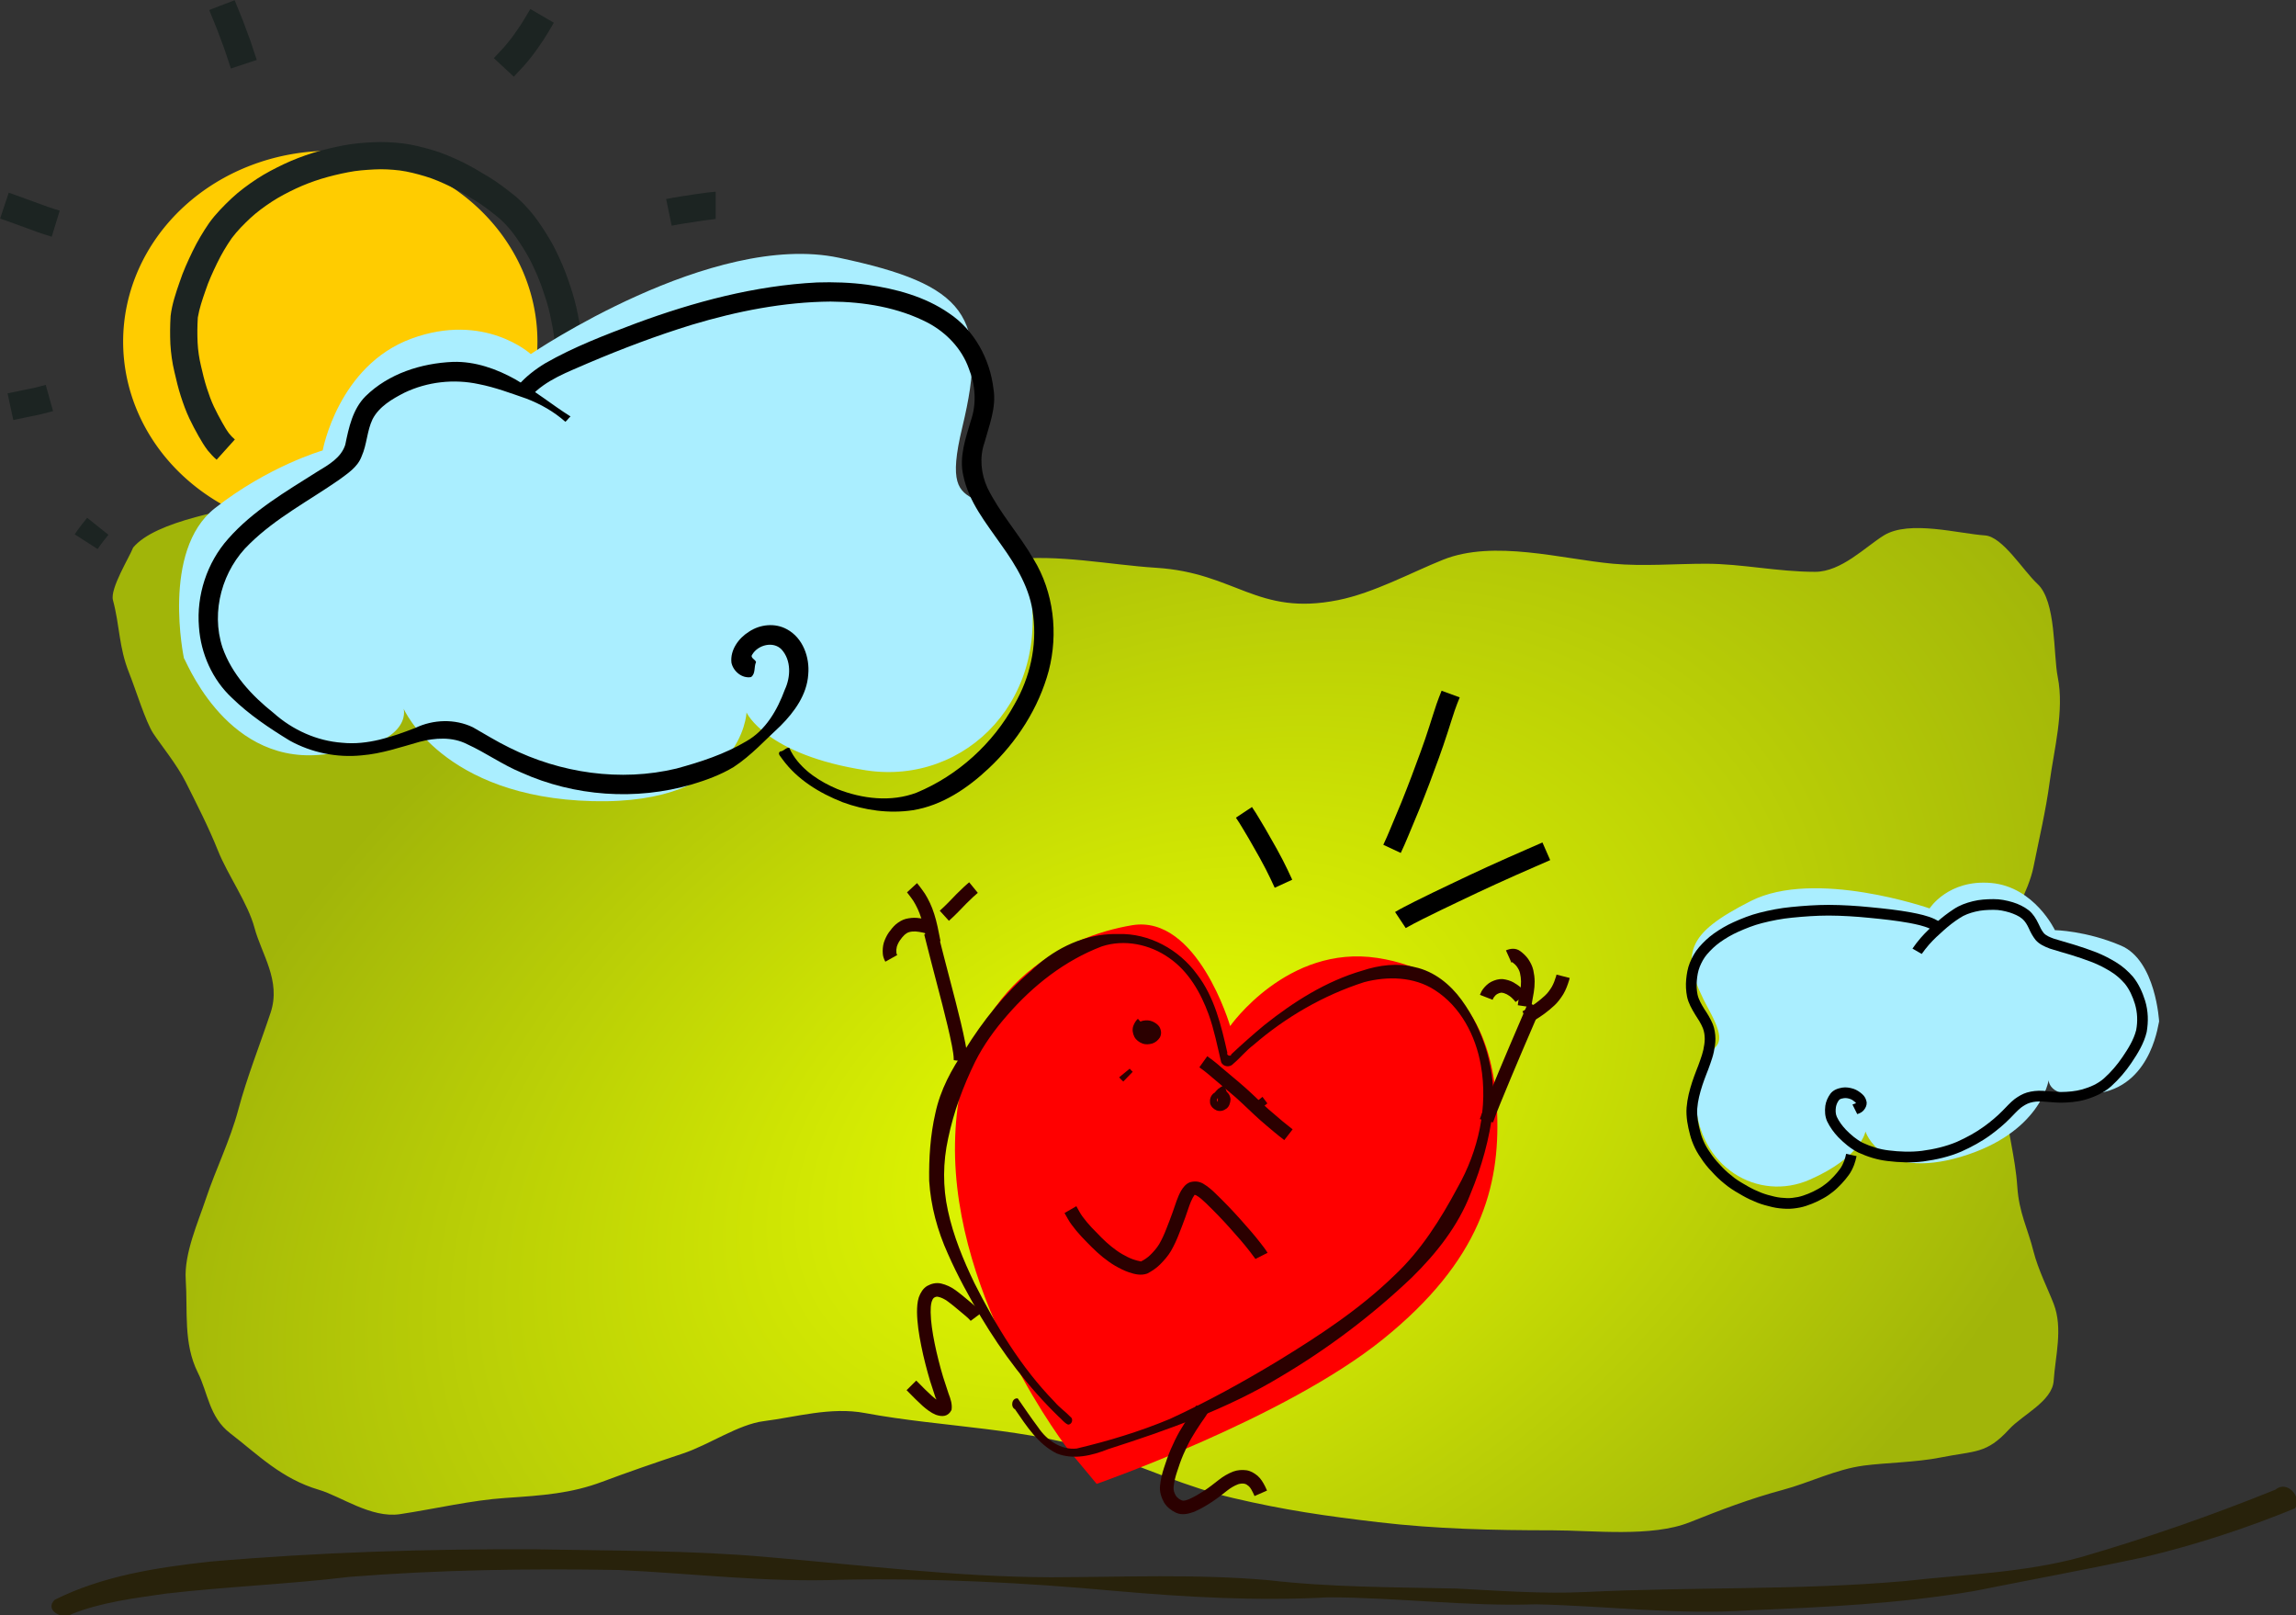 <?xml version="1.0" encoding="UTF-8" standalone="no"?>
<!-- Created with Inkscape (http://www.inkscape.org/) -->
<svg
    xmlns:inkscape="http://www.inkscape.org/namespaces/inkscape"
    xmlns:rdf="http://www.w3.org/1999/02/22-rdf-syntax-ns#"
    xmlns="http://www.w3.org/2000/svg"
    xmlns:sodipodi="http://sodipodi.sourceforge.net/DTD/sodipodi-0.dtd"
    xmlns:cc="http://creativecommons.org/ns#"
    xmlns:xlink="http://www.w3.org/1999/xlink"
    xmlns:dc="http://purl.org/dc/elements/1.1/"
    xmlns:svg="http://www.w3.org/2000/svg"
    xmlns:ns1="http://sozi.baierouge.fr"
    id="svg3496"
    sodipodi:docname="anxious_heart.svg"
    viewBox="0 0 766.18 538.8"
    sodipodi:version="0.32"
    version="1.0"
    inkscape:output_extension="org.inkscape.output.svg.inkscape"
    inkscape:version="0.46"
  >
  <rect x="0" y="0" width="766.18" height="538.8" fill="#333333" stroke="none"/>
  <defs
      id="defs3498"
    >
    <radialGradient
        id="radialGradient3954"
        gradientUnits="userSpaceOnUse"
        cy="589.62"
        cx="345.71"
        gradientTransform="matrix(-.176 -.348 .528 -.268 283.8 897.54)"
        r="688.04"
        inkscape:collect="always"
      >
      <stop
          id="stop3717"
          style="stop-color:#e8ff00"
          offset="0"
      />
      <stop
          id="stop3719"
          style="stop-color:#a1b509"
          offset="1"
      />
    </radialGradient
    >
  </defs
  >
  <sodipodi:namedview
      id="base"
      bordercolor="#666666"
      inkscape:pageshadow="2"
      guidetolerance="10"
      pagecolor="#ffffff"
      gridtolerance="10000"
      inkscape:window-height="721"
      inkscape:zoom="0.24748737"
      objecttolerance="10"
      showgrid="false"
      borderopacity="1.0"
      inkscape:current-layer="layer1"
      inkscape:cx="911.69312"
      inkscape:cy="686.28202"
      inkscape:window-y="27"
      inkscape:window-x="0"
      inkscape:window-width="1280"
      inkscape:pageopacity="0.0"
      inkscape:document-units="px"
  />
  <g
      id="layer1"
      inkscape:label="Layer 1"
      inkscape:groupmode="layer"
      transform="translate(12.318 -170.93)"
    >
    <g
        id="g3914"
        transform="matrix(.888 0 0 .888 -108.98 -.742)"
      >
      <path
          id="path3790"
          style="fill-rule:evenodd;fill:url(#radialGradient3954)"
          d="m158.89 399.03c8.49-10.11 35.47-14.18 54.7-18.23 18.22-3.84 41.19 9.74 59.26 12.15 18.66 2.49 34.18 10.16 51.66 16.72 17.37 6.51 32.08 8.22 50.14 10.63 17.94 2.39 36.86-5.37 54.7-7.6 19.9-2.48 39.16-6.6 59.25-9.11 17.69-2.21 37.3 1.95 54.7 3.04 29.96 1.87 37.92 18.24 68.37 12.15 13.43-2.68 27.71-10.47 39.51-15.19 19.03-7.61 44.75-0.22 63.81 1.52 11.42 1.03 23.49 0 34.95 0 13.42 0 26.84 3.04 41.02 3.04 9.86 0 18.96-9.45 25.83-13.68 9.55-5.87 28.09-0.66 37.99 0 6.63 0.44 14.37 13.26 19.75 18.23 7.08 6.54 5.89 26.39 7.6 34.95 2.54 12.7-1.42 27.32-3.04 39.5-1.45 10.85-4 21.49-6.08 31.91-1.81 9.06-8.84 20.59-12.15 28.87-2.77 6.9 0 21.42 0 28.87 0 10.61 0.8 19.73 1.51 30.39 0.71 10.59 3.82 20.76 4.56 31.9 0.67 10.01 3.9 15.59 6.08 24.31 1.7 6.79 5.59 14.53 7.6 19.76 3.55 9.23 0.61 19.62 0 28.87-0.52 7.76-11.72 12.78-16.72 18.23-8.61 9.39-12.62 7.99-25.83 10.63-9.08 1.82-20.59 1.94-28.86 3.04-10.52 1.4-20.46 6.47-30.39 9.12-11.92 3.18-23.72 7.66-34.95 12.15-14.37 5.75-36.39 3.04-51.66 3.04-22.14 0-43.71-0.49-65.33-3.04-19.75-2.32-35.36-4.56-54.7-9.11-16.85-3.97-33.22-11.32-48.62-16.72-27.71-9.69-60.57-9.74-89.65-15.19-12.9-2.42-26.11 1.56-37.98 3.04-9.55 1.19-20.62 8.9-30.39 12.15-10.62 3.54-20.68 7-30.39 10.64-11.61 4.35-21.99 5.11-36.46 6.08-12.55 0.83-26.66 4.15-39.51 6.08-10.84 1.62-22.29-6.74-30.38-9.12-14.24-4.19-23-13.25-33.43-21.27-7.92-6.09-8.34-15.16-12.16-22.79-5.5-11.01-3.76-22.96-4.55-34.95-0.65-9.74 4.62-21.46 7.59-30.39 3.72-11.15 9.06-21.81 12.16-33.42 3.23-12.13 8.15-24.46 12.15-36.47 4-12-3.42-21.96-6.07-31.91-2.44-9.13-10.1-19.92-13.68-28.87-3.66-9.16-8.01-17.53-12.15-25.83-3.25-6.48-9.14-13.7-12.16-18.23-2.9-4.36-6.67-16.68-9.12-22.79-3.92-9.82-3.42-17.38-6.07-27.35-1.16-4.33 6.2-16.14 7.59-19.75z"
      />
      <path
          id="path3792"
          sodipodi:rx="108.57143"
          sodipodi:ry="100"
          style="fill:#ffcc00"
          sodipodi:type="arc"
          d="m25.714 78.076a108.57 100 0 1 1 -217.14 0 108.57 100 0 1 1 217.14 0z"
          transform="matrix(.717 0 0 .717 292.38 265.7)"
          sodipodi:cy="78.076469"
          sodipodi:cx="-82.85714"
      />
      <path
          id="path3794"
          style="fill-rule:evenodd;fill:#ff0000"
          d="m510.74 738.51s-44.03-56.31-43-115.69c1.02-59.38 41.97-77.81 66.54-81.9 24.57-4.1 36.86 37.88 36.86 37.88s21.5-30.72 55.28-25.6c33.79 5.12 44.03 30.72 45.05 58.36s-6.14 55.28-43 84.97c-36.85 29.69-107.5 54.26-107.5 54.26l-10.23-12.28z"
      />
      <path
          id="path3796"
          style="fill:#2b0000"
          d="m525.78 544.28c-11.17 0.66-21.66 6.13-29.57 13.89-9.85 8.4-17.98 18.65-24.79 29.62-4.99 7.18-9.22 15.06-11.05 23.68-1.92 8.33-2.47 16.93-2.34 25.46 0.59 9.49 3.12 18.79 7.04 27.44 3.58 8.16 7.91 15.99 12.4 23.69 8.12 13.58 17.75 26.34 29.11 37.38 1.22 0.99 2.19 2.48 3.63 3.08 1.5 0.05 2.15-2.15 0.86-2.95-1.87-1.97-4.16-3.51-5.91-5.6-12.62-12.93-22.03-28.58-30.14-44.62-4.18-8.7-7.91-17.7-9.94-27.17-1.98-8.92-1.89-18.25 0.08-27.17 2.08-9.99 5.66-19.65 10.14-28.8 3.21-6.37 7.42-12.18 12.11-17.52 9.66-11.13 21.63-20.55 35.48-25.81 8.51-2.8 18.09-0.79 25.3 4.32 7.29 5.02 11.85 13.01 14.84 21.16 2.11 5.84 3.28 11.96 4.72 17.98 0.75 1.82 3.34 2.11 4.57 0.62 2.65-2.23 4.81-4.99 7.6-7.07 12.12-10.48 26.3-18.67 41.57-23.58 8.76-2.31 18.73-2.1 26.53 2.96 9.68 6.18 15.38 17.12 17.31 28.21 2.81 15.72-0.89 32.16-8.71 45.95-6.43 12.02-13.82 23.76-23.85 33.13-13.01 12.63-28.27 22.62-43.68 32.04-13.16 7.95-26.64 15.39-40.62 21.81-11.3 4.72-23.08 8.28-34.99 11.1-5.89 0.67-11.32-3.18-14.46-7.9-2.68-3.57-5.17-7.26-7.71-10.92-2.21-0.31-2.83 3.17-1.02 4.09 4.32 6.26 8.67 13.14 15.73 16.6 6.27 2.46 13.24 0.79 19.26-1.63 22.36-7.17 44.73-15.07 64.9-27.29 17.75-10.48 34.29-23 49.23-37.19 9.18-9.02 17.41-19.38 22.06-31.49 4.18-10.07 7.13-20.68 8.44-31.5 1.09-14.58-3.23-29.47-11.8-41.29-4.26-5.84-10.26-10.72-17.44-12.29-6.58-1.72-13.54-0.82-19.92 1.29-13.6 3.96-25.78 11.69-36.78 20.45-4.23 3.52-8.36 7.16-12.38 10.94-0.1 1.09-2.03 0.39-1.5-0.54-2.32-10.28-4.85-20.97-11.41-29.48-6.75-9.31-18-15.5-29.61-15.14-1.1 0.01-2.19-0.04-3.29 0.06z"
      />
      <path
          id="path3798"
          style="fill:#2b0000"
          d="m585.12 607.85c-1.16 0.91-2.3 1.85-3.44 2.79l-1.96-2.37c1.17-0.97 2.36-1.93 3.56-2.87l1.84 2.45z"
      />
      <path
          id="path3800"
          style="fill:#2b0000"
          d="m473.63 689.55c-0.94-1.1-2.11-1.99-3.2-2.93-1.8-1.48-3.56-3.03-5.45-4.4-1.11-0.8-2.31-1.44-3.65-1.72-0.58-0.1-1.04 0.07-1.51 0.38-0.47 0.38-0.68 0.98-0.87 1.54-0.36 1.28-0.37 2.6-0.37 3.92 0.03 1.85 0.2 3.7 0.45 5.53 0.26 2.09 0.67 4.16 1.07 6.23 0.43 2.1 0.91 4.19 1.44 6.26 0.52 2.11 1.11 4.2 1.73 6.28 0.66 2.09 1.36 4.16 2.04 6.25 0.78 2.03 1.45 3.96 1.12 6.14-1.29 2.54-3.51 2.65-5.91 1.8-1.87-0.76-3.46-2.03-4.97-3.34-1.79-1.63-3.51-3.35-5.2-5.08-0.27-0.27-0.54-0.54-0.81-0.82l3.63-3.6 0.84 0.84c1.6 1.64 3.22 3.26 4.91 4.8 1.05 0.92 2.12 1.83 3.4 2.41 0.99 0.44-0.34 0.04-0.84 1.72 0.14 1.48-0.65-3.12-1.04-3.29-0.69-2.13-1.41-4.25-2.08-6.38-0.63-2.14-1.24-4.29-1.78-6.46-0.56-2.17-1.06-4.35-1.5-6.55-0.43-2.17-0.85-4.33-1.13-6.53-0.27-2.06-0.46-4.14-0.49-6.23 0.01-1.9 0.09-3.82 0.68-5.64 0.64-1.7 1.53-3.26 3.12-4.24 1.62-0.89 3.34-1.31 5.19-0.93 2.02 0.47 3.87 1.33 5.55 2.57 2 1.47 3.88 3.09 5.8 4.67 1.36 1.19 2.8 2.31 3.93 3.73l-4.1 3.07z"
      />
      <path
          id="path3802"
          style="fill:#2b0000"
          d="m563.03 723.6c-0.84 1.5-1.85 2.9-2.84 4.31-1.27 1.88-2.51 3.79-3.65 5.76-1.12 1.99-2.11 4.05-3.02 6.14-0.91 2.12-1.65 4.3-2.36 6.49-0.62 1.85-1.1 3.75-1.28 5.7-0.12 1.2 0.27 2.25 0.86 3.26 0.54 0.8 1.32 1.33 2.19 1.72 0.91 0.36 1.96-0.15 2.84-0.48 1.98-0.87 3.84-2 5.66-3.17 1.9-1.23 3.65-2.66 5.44-4.04 1.65-1.31 3.46-2.36 5.42-3.13 1.63-0.59 3.32-0.7 5.03-0.47 1.57 0.26 2.9 1.07 4.11 2.06 1.29 1.11 2.12 2.58 2.88 4.07 0.47 0.99 0.24 0.49 0.68 1.49l-4.69 2.06c-0.36-0.83-0.17-0.42-0.56-1.23-0.43-0.86-0.86-1.75-1.56-2.44-0.49-0.41-0.99-0.81-1.63-0.95-0.8-0.18-1.63-0.04-2.41 0.18-1.51 0.57-2.87 1.41-4.14 2.4-1.9 1.48-3.77 3-5.8 4.3-2.14 1.38-4.33 2.7-6.69 3.69-2.22 0.78-4.53 1.33-6.78 0.29-1.81-0.89-3.39-2.09-4.45-3.85-1.07-1.95-1.71-4.01-1.5-6.26 0.24-2.32 0.76-4.58 1.51-6.78 0.76-2.35 1.56-4.68 2.54-6.95 0.99-2.27 2.06-4.5 3.28-6.66 1.22-2.09 2.53-4.13 3.89-6.13 0.84-1.21 1.7-2.4 2.45-3.67l4.58 2.29z"
      />
      <path
          id="path3804"
          style="fill:#2b0000"
          d="m664.95 613.76c0.87-2.61 1.88-5.16 2.93-7.7 2.69-6.57 5.42-13.11 8.2-19.64 2.32-5.47 4.68-10.93 7.03-16.39l4.71 2.03c-2.35 5.45-4.71 10.9-7.03 16.37-2.77 6.51-5.5 13.03-8.18 19.58-0.95 2.31-1.86 4.64-2.69 6.99l-4.97-1.24z"
      />
      <path
          id="path3806"
          style="fill:#2b0000"
          d="m467.27 591.62c0-1.83-0.37-3.67-0.69-5.46-1-5.12-2.29-10.18-3.56-15.24-1.45-5.54-2.88-11.09-4.33-16.63-0.87-3.28-1.7-6.58-2.52-9.88l4.97-1.23c0.82 3.28 1.64 6.55 2.5 9.82 1.46 5.55 2.89 11.11 4.34 16.67 1.31 5.17 2.62 10.34 3.64 15.58 0.41 2.3 0.89 4.66 0.73 7.01l-5.08-0.64z"
      />
      <path
          id="path3808"
          style="fill:#2b0000"
          d="m533.38 594.81c0.34 0.42 0.75 0.78 1.14 1.16l-3.55 3.68c-0.54-0.51-1.09-1.02-1.55-1.6l3.96-3.24z"
      />
      <path
          id="path3810"
          style="fill:#2b0000"
          d="m539.89 579.86c-0.16 0.18-0.27 0.4-0.34 0.62 0.01 0.04 0.1 0.04 0.13 0 0.1 0.1 0.17 0.09 0.31 0.11 0.1-0.07 0.24-0.07 0.38-0.13 0.24-0.19 0.1-0.14-0.08 0.06-0.27 0.38-0.26 0.84-0.1 1.26 0.17 0.25-0.17 0.03-0.28-0.01-0.17-0.05-0.28-0.06-0.43 0.02-0.17 0.06-0.24 0.16-0.38 0.27l-2.98-4.16c0.72-0.51 1.47-0.95 2.34-1.13 1.19-0.21 2.35-0.17 3.48 0.3 1.04 0.47 1.98 1.07 2.62 2.04 0.69 1.28 0.86 2.62 0.17 3.96-0.72 1.1-1.66 1.91-2.94 2.31-1.19 0.31-2.41 0.42-3.6 0-1.27-0.52-2.38-1.29-3.05-2.53-0.63-1.3-0.88-2.65-0.42-4.06 0.39-1.03 0.92-1.98 1.74-2.73l3.43 3.8z"
      />
      <path
          id="path3812"
          style="fill:#2b0000"
          d="m570.69 605.88c-0.4 0.14-0.71 0.4-1 0.69-0.15 0.04-0.35 0.66-0.2 0.31 0.1-0.35 0.02-0.63-0.17-0.91-0.72-0.79-1.77-0.72-2.64-0.25-0.47 0.33-0.61 0.76-0.62 1.31 0.04 0.42 0.19 0.8 0.53 1.05 0.53 0.29 1.07 0.24 1.58-0.06 0.42-0.29 0.44-0.81 0.43-1.27-0.08-0.44-0.27-0.78-0.64-1.01-0.48-0.23-1-0.15-1.45 0.11-0.28 0.2-0.28 0.21-0.35 0.58-0.02 0.42 0.09 0.63 0.38 0.93 0.12 0.11 0.27 0.12-0.03 0.13l0.04-5.12c0.87 0.02 1.73 0.11 2.52 0.54 1.26 0.79 2.07 1.88 2.21 3.4-0.07 1.34-0.45 2.54-1.5 3.47-1.12 0.84-2.38 1.21-3.75 0.7-1.19-0.54-2.09-1.38-2.44-2.68-0.18-1.4 0.13-2.62 1.18-3.61 1.23-0.98 2.6-1.32 4.08-0.7 1.16 0.64 2.03 1.53 2.28 2.88 0.07 1.33-0.26 2.49-1.3 3.39-1.43 0.91-3 0.94-4.27-0.31-0.81-0.98-1.28-2.1-1.12-3.41 0.26-1.21 0.79-2.27 1.69-3.15 0.83-0.78 1.75-1.45 2.84-1.83l1.72 4.82z"
      />
      <path
          id="path3814"
          style="fill:#2b0000"
          d="m476.3 528.75c-0.63 0.53-1.24 1.08-1.84 1.64-0.84 0.8-1.69 1.6-2.51 2.43-0.97 0.98-1.92 1.99-2.88 2.97-1.16 1.21-2.38 2.35-3.62 3.47l-3.44-3.79c1.16-1.06 2.31-2.12 3.39-3.25 0.99-1.01 1.95-2.03 2.93-3.03 0.88-0.87 1.78-1.72 2.67-2.58 0.68-0.62 1.35-1.24 2.06-1.82l3.24 3.96z"
      />
      <path
          id="path3816"
          style="fill:#2b0000"
          d="m453.47 525.1c0.65 0.79 1.28 1.6 1.88 2.44 0.77 0.98 1.42 2.04 2.02 3.14 0.69 1.24 1.26 2.53 1.79 3.84 0.57 1.45 1.01 2.94 1.42 4.43 0.42 1.59 0.76 3.19 1.07 4.8 0.18 1.06 0.41 2.1 0.63 3.15l-5.02 1.04c-0.22-1.07-0.45-2.14-0.64-3.22-0.29-1.48-0.59-2.96-0.98-4.42-0.36-1.31-0.74-2.62-1.24-3.88-0.45-1.13-0.94-2.25-1.54-3.31-0.49-0.91-1.03-1.79-1.67-2.6-0.48-0.66-0.99-1.3-1.49-1.95l3.77-3.46z"
      />
      <path
          id="path3818"
          style="fill:#2b0000"
          d="m457.29 544.2c-0.52-0.25-1.08-0.39-1.65-0.52-0.89-0.21-1.8-0.34-2.72-0.42-0.82-0.04-1.64 0.03-2.43 0.25-0.64 0.19-1.18 0.56-1.69 0.99-0.65 0.62-1.22 1.32-1.73 2.06-0.52 0.75-0.93 1.57-1.2 2.45-0.18 0.74-0.24 1.5-0.16 2.25 0.04 0.32 0.13 0.61 0.32 0.86l-4.47 2.5c-0.48-0.92-0.87-1.86-0.95-2.92-0.11-1.45-0.02-2.9 0.4-4.3 0.46-1.35 1.06-2.64 1.88-3.8 0.79-1.1 1.64-2.16 2.66-3.05 1.1-0.89 2.3-1.64 3.68-2.01 1.35-0.32 2.73-0.48 4.13-0.38 1.16 0.1 2.32 0.27 3.46 0.54 0.83 0.19 1.66 0.42 2.44 0.78l-1.97 4.72z"
      />
      <path
          id="path3820"
          style="fill:#2b0000"
          d="m678.39 569.75c-0.38-0.54-0.87-1.01-1.34-1.48-0.58-0.58-1.27-1.02-1.98-1.42-0.64-0.32-1.32-0.54-2.04-0.6-0.52 0.05-1 0.23-1.46 0.48-0.54 0.29-0.96 0.73-1.31 1.23-0.23 0.29-0.36 0.63-0.49 0.97l-4.77-1.86c0.31-0.78 0.67-1.54 1.18-2.21 0.86-1.11 1.86-2.08 3.12-2.72 1.35-0.65 2.78-1.09 4.3-0.98 1.41 0.18 2.78 0.56 4.03 1.25 1.09 0.64 2.14 1.33 3.03 2.23 0.7 0.69 1.39 1.39 1.94 2.2l-4.21 2.91z"
      />
      <path
          id="path3822"
          style="fill:#2b0000"
          d="m679.22 570.97c0.09-0.82 0.23-1.64 0.38-2.46 0.22-1.04 0.41-2.1 0.57-3.15 0.19-1.11 0.26-2.24 0.27-3.36-0.02-1.04-0.15-2.06-0.38-3.07-0.2-0.87-0.61-1.64-1.11-2.37-0.51-0.71-1.15-1.3-1.85-1.81-0.64-0.24 0.37-0.16-0.24 0.28l-2.09-4.67c1.81-0.75 3.72-0.94 5.4 0.3 1.15 0.87 2.21 1.85 3.03 3.05 0.84 1.27 1.53 2.62 1.86 4.12 0.3 1.38 0.49 2.78 0.5 4.2-0.01 1.38-0.1 2.75-0.33 4.11-0.18 1.12-0.37 2.24-0.6 3.35-0.15 0.75-0.26 1.5-0.35 2.26l-5.06-0.78z"
      />
      <path
          id="path3824"
          style="fill:#2b0000"
          d="m680.99 573.25c0.76-0.35 1.48-0.78 2.2-1.21 1.05-0.6 2.04-1.3 3.03-2.01 1.13-0.83 2.21-1.74 3.24-2.7 1.03-0.93 1.8-2.06 2.53-3.23 0.71-1.24 1.19-2.59 1.61-3.95 0.05-0.23 0.11-0.46 0.17-0.68l4.96 1.26c-0.08 0.3-0.16 0.61-0.24 0.91-0.55 1.8-1.21 3.56-2.16 5.18-0.97 1.54-2.03 3.03-3.38 4.26-1.19 1.1-2.44 2.15-3.75 3.11-1.11 0.8-2.24 1.58-3.43 2.27-0.9 0.53-1.81 1.06-2.77 1.5l-2.01-4.71z"
      />
      <path
          id="path3826"
          style="fill:#2b0000"
          d="m580.64 666.3c-0.69-0.96-1.41-1.91-2.13-2.85-1.14-1.5-2.37-2.93-3.58-4.37-1.28-1.47-2.58-2.92-3.87-4.39-1.4-1.55-2.81-3.09-4.26-4.59-1.55-1.6-3.12-3.18-4.72-4.73-1.15-1.07-2.29-2.19-3.67-2.95 0-0.14-1.01-0.27-0.71-0.1-0.2 0.33-0.43 0.66-0.63 1-0.52 0.95-0.91 1.97-1.29 2.99-0.5 1.42-0.97 2.86-1.48 4.29-0.75 2.11-1.58 4.2-2.39 6.28-0.84 2.21-1.83 4.34-3 6.39-1.13 1.91-2.59 3.57-4.16 5.14-1.4 1.38-3.03 2.47-4.77 3.37-2.34 0.83-4.63 0.28-6.89-0.47-1.81-0.62-3.52-1.5-5.18-2.45-1.61-0.94-3.12-2.05-4.59-3.21-1.45-1.16-2.82-2.44-4.14-3.74-1.32-1.32-2.63-2.64-3.9-4-1.32-1.41-2.56-2.9-3.7-4.46-1.05-1.37-1.81-2.93-2.68-4.41l4.44-2.57c0.76 1.34 1.44 2.73 2.37 3.97 1.02 1.39 2.14 2.71 3.32 3.98 1.22 1.3 2.47 2.58 3.74 3.84 1.19 1.18 2.42 2.33 3.73 3.37 1.27 1.01 2.57 1.97 3.96 2.79 1.36 0.78 2.76 1.51 4.24 2.04 0.94 0.31 2.03 0.63 2.94 0.77 1.28-0.65 2.47-1.45 3.5-2.45 1.25-1.24 2.43-2.56 3.34-4.08 1.05-1.81 1.91-3.73 2.66-5.68 0.8-2.04 1.61-4.08 2.34-6.15 0.52-1.45 0.99-2.92 1.51-4.37 0.49-1.3 1-2.6 1.69-3.8 0.82-1.36 1.78-2.59 3.29-3.2 1.74-0.52 3.4-0.41 5.01 0.49 1.71 1.02 3.23 2.3 4.65 3.7 1.65 1.59 3.26 3.22 4.86 4.86 1.5 1.56 2.96 3.15 4.41 4.76 1.32 1.49 2.64 2.97 3.94 4.48 1.27 1.49 2.54 2.98 3.72 4.54 0.92 1.19 1.86 2.37 2.64 3.65l-4.56 2.32z"
      />
      <path
          id="path3828"
          style="fill:#2b0000"
          d="m562.53 590.13c0.72 0.53 1.44 1.05 2.15 1.59 1.13 0.86 2.2 1.79 3.27 2.72 1.43 1.22 2.88 2.43 4.33 3.64 1.52 1.27 3.04 2.55 4.52 3.86 1.53 1.35 2.99 2.76 4.47 4.15 1.47 1.39 2.93 2.79 4.44 4.12 1.7 1.48 3.41 2.95 5.14 4.38 1.24 1.03 2.5 2.03 3.76 3.01l-3.14 4.04c-1.31-1.01-2.61-2.04-3.88-3.1-1.78-1.47-3.52-2.97-5.26-4.48-1.55-1.37-3.05-2.81-4.56-4.24-1.45-1.35-2.88-2.73-4.36-4.05-1.45-1.28-2.92-2.52-4.4-3.75s-2.95-2.47-4.41-3.72c-0.99-0.85-1.98-1.71-3.01-2.5-0.67-0.51-1.36-1-2.03-1.51l2.97-4.16z"
      />
      <path
          id="path3830"
          style="fill:#000000"
          d="m579.33 496.51c1.02 1.47 1.94 2.99 2.85 4.52 1.44 2.3 2.76 4.67 4.1 7.02 1.61 2.76 3.15 5.55 4.62 8.38 1.25 2.43 2.42 4.9 3.56 7.39l-6.58 3.02c-1.09-2.38-2.21-4.75-3.41-7.08-1.42-2.74-2.92-5.45-4.47-8.12-1.32-2.31-2.63-4.64-4.03-6.9-0.86-1.43-1.72-2.86-2.67-4.23l6.03-4z"
      />
      <path
          id="path3832"
          style="fill:#000000"
          d="m657.4 455.32c-0.66 1.61-1.29 3.23-1.86 4.87-0.92 2.71-1.76 5.45-2.64 8.17-1.04 3.28-2.18 6.52-3.34 9.75-1.18 3.17-2.33 6.35-3.52 9.52-1.23 3.27-2.53 6.52-3.82 9.76-1.4 3.33-2.75 6.68-4.16 10-0.88 2.15-1.82 4.27-2.81 6.37l-6.56-3.06c0.95-2.03 1.86-4.07 2.7-6.14 1.39-3.27 2.72-6.56 4.1-9.83 1.27-3.21 2.56-6.41 3.77-9.65 1.18-3.13 2.32-6.28 3.49-9.42 1.14-3.16 2.25-6.33 3.26-9.53 0.9-2.78 1.76-5.57 2.69-8.33 0.59-1.68 1.23-3.34 1.9-4.98l6.8 2.5z"
      />
      <path
          id="path3834"
          style="fill:#000000"
          d="m633.11 535.95c2.33-1.4 4.77-2.6 7.19-3.84 4.51-2.26 9.06-4.45 13.62-6.61 4.66-2.25 9.36-4.44 14.07-6.6 4.94-2.23 9.89-4.46 14.87-6.61 3.68-1.6 1.8-0.78 5.63-2.46l2.91 6.63c-3.86 1.7-1.97 0.87-5.68 2.48-4.93 2.12-9.82 4.33-14.71 6.54-4.68 2.15-9.35 4.32-13.99 6.56-4.49 2.13-8.97 4.29-13.42 6.51-2.17 1.12-4.37 2.2-6.49 3.43l-4-6.03z"
      />
      <g
          id="g3836"
          transform="matrix(-.384 .103 .103 .384 858.2 491.61)"
        >
        <path
            id="path3838"
            style="fill-rule:evenodd;fill:#aaeeff"
            d="m-94.954 248.28s-12.126-56.57 16.162-78.79c28.284-22.22 56.569-30.31 56.569-30.31s8.081-44.442 46.467-58.585c38.385-14.142 62.629 8.082 62.629 8.082s94.957-64.65 161.63-50.508c66.67 14.142 78.79 30.305 64.65 88.891-14.14 58.59 20.2 16.16 34.34 78.79s-32.32 109.1-84.85 101.02-62.63-30.3-62.63-30.3-2.02 48.48-80.81 46.46c-78.794-2.02-98.997-48.49-98.997-48.49s6.061 20.21-44.447 24.25c-50.507 4.04-70.71-52.53-70.71-50.51z"
        />
        <path
            id="path3840"
            style="fill:#000000"
            d="m105.2 128.29c-2.86-2.38-5.847-4.6-8.925-6.7-5.441-3.63-11.238-6.66-17.087-9.56-5.537-2.81-11.253-5.21-17.159-7.12-5.223-1.83-10.615-2.22-16.094-2.1-5.847 0.08-11.546 1.34-17.172 2.82-5.041 1.3-9.641 3.66-14.047 6.38-3.69 2.46-7.335 5.16-9.914 8.82-2.068 3.07-2.984 6.63-3.64 10.23-0.628 4.22-1.622 8.34-3.296 12.26-2.369 4.95-6.609 8.32-10.946 11.46-5.692 3.73-11.612 7.08-17.372 10.7-6.176 3.88-12.249 7.9-18.122 12.21-5.121 3.82-9.844 8.11-14.243 12.73-4.206 4.38-7.518 9.4-10.17 14.83-2.862 6.63-3.954 13.74-4.218 20.9-0.219 8.49 1.632 16.62 5.298 24.22 4.706 8.35 11.776 14.83 18.925 21.04 6.812 5.92 14.211 10.99 22.25 15.07 7.119 3.54 14.734 4.58 22.57 4.76 6.835 0.04 13.567-1.19 20.157-2.89 5.571-1.57 10.932-3.76 16.426-5.56 4.765-1.55 9.66-2.33 14.66-2.25 4.44 0.14 8.676 1.36 12.795 2.93 4.912 2.08 9.341 5.08 13.941 7.74 6.551 3.85 13.422 7.02 20.507 9.74 9.266 3.59 18.935 5.85 28.725 7.45 11.35 1.56 22.8 1.13 34.13-0.35 10.41-1.46 20.44-4.57 30.15-8.51 8.11-3.2 15.36-7.81 22.02-13.38 4.99-4.61 8.83-10.19 12.13-16.08 2.34-4.4 4.23-9.04 5.11-13.96 0.47-3.19-0.36-6.18-1.57-9.09-1.06-2.26-2.62-4.15-4.58-5.68-1.42-0.91-3.28-0.67-4.9-0.49-2.09 0.25-3.94 1.21-5.67 2.36-1.48 1.07-2.63 2.48-3.61 4.01-0.52 0.25-0.66 2.32-0.51 1.39 0.09-0.37 0.01-0.39 0.41-0.19 0.55 0.22 0.58 0.1 1.13 0.13 0.68 0 1.33 0.11 2 0.22l-2.02 9.9c0.11 0 0.43 0.03 0.32 0.02-0.14-0.02-0.77-0.05-0.87-0.06-2.16-0.12-4.23-0.56-6.08-1.75-2.39-1.63-4.24-3.7-4.86-6.61-0.3-3.11 0.26-5.94 2.02-8.58 1.8-2.7 3.9-5.15 6.61-6.98 3.12-1.97 6.45-3.54 10.18-3.91 4.32-0.37 8.64-0.05 12.22 2.7 3.22 2.67 5.88 5.83 7.56 9.71 1.9 4.74 2.99 9.65 2.15 14.78-1.17 5.98-3.31 11.68-6.24 17.04-3.92 6.94-8.5 13.51-14.46 18.88-7.49 6.21-15.61 11.4-24.7 14.98-10.52 4.24-21.38 7.61-32.65 9.17-12.3 1.57-24.73 2.05-37.05 0.29-10.47-1.72-20.818-4.13-30.729-7.98-7.571-2.93-14.929-6.31-21.935-10.43-4.136-2.4-8.126-5.08-12.495-7.05-3.029-1.17-6.129-2.13-9.403-2.26-3.854-0.13-7.615 0.6-11.292 1.75-5.702 1.86-11.259 4.16-17.054 5.74-7.5 1.92-15.158 3.29-22.931 3.21-9.339-0.26-18.437-1.62-26.899-5.86-8.76-4.48-16.866-9.98-24.293-16.45-8.195-7.14-16.197-14.66-21.428-24.34-4.251-9.14-6.585-18.8-6.258-28.94 0.373-8.57 1.716-17.07 5.246-24.96 3.139-6.34 6.998-12.22 11.925-17.34 4.816-5.04 9.969-9.73 15.571-13.9 6.074-4.46 12.346-8.62 18.731-12.62 5.579-3.5 11.298-6.78 16.838-10.34 2.867-2.06 5.868-4.16 7.6-7.32 1.456-3.18 2.03-6.64 2.618-10.06 0.968-5.11 2.428-10.1 5.457-14.4 3.505-4.59 7.848-8.34 12.744-11.41 5.259-3.22 10.765-5.991 16.77-7.543 6.4-1.672 12.889-3.056 19.535-3.145 6.601-0.117 13.12 0.414 19.411 2.591 6.373 2.077 12.557 4.64 18.534 7.677 6.266 3.12 12.469 6.37 18.287 10.27 3.59 2.45 7.09 5.04 10.37 7.9l-7.14 7.14z"
        />
        <path
            id="path3842"
            style="fill:#000000"
            d="m79.156 105.4c1.724-2.09 3.681-3.97 5.694-5.788 5.948-4.945 12.909-8.42 19.82-11.789 11.65-5.515 23.67-10.161 35.73-14.679 12.36-4.681 24.88-8.899 37.63-12.394 11.53-3.083 23.26-5.348 35.04-7.279 10.04-1.683 20.2-2.399 30.38-2.525 8.65-0.12 17.24 0.907 25.76 2.267 7.13 1.142 14.09 3.089 20.86 5.571 5.95 2.221 11.51 5.284 16.77 8.813 4.8 3.261 8.76 7.444 12.27 12.034 3.26 4.342 5.5 9.279 7.39 14.336 1.9 5.106 3 10.433 3.39 15.853 0.35 6.28-1.28 12.33-3.01 18.29-1.55 4.73-3.11 9.45-3.74 14.4-0.36 3.49 0.08 6.92 0.97 10.29 0.92 3.33 2.41 6.45 3.93 9.53 1.56 3.01 3.45 5.82 5.36 8.61 1.93 2.94 4.05 5.76 6.13 8.59 2.26 3.12 4.51 6.24 6.61 9.47 2.2 3.35 4.24 6.81 6.16 10.33 2.02 3.73 3.72 7.62 5.16 11.6 1.49 4.16 2.29 8.5 2.86 12.86 0.5 4.24 0.63 8.51 0.66 12.77 0.08 4.49-0.44 8.92-1.24 13.33-0.93 4.89-2.56 9.62-4.27 14.29-1.94 5.22-4.53 10.16-7.23 15.03-2.67 4.86-5.83 9.42-9.2 13.81-3.41 4.32-7.3 8.21-11.21 12.07-3.63 3.59-7.54 6.87-11.63 9.92-3.98 2.92-8.27 5.4-12.63 7.72-3.98 2.13-8.21 3.72-12.53 5.04-4.08 1.24-8.29 1.8-12.53 2.12-4.06 0.29-8.13-0.06-12.17-0.51-3.81-0.43-7.57-1.21-11.29-2.14-3.71-0.87-7.29-2.15-10.77-3.69-3.34-1.44-6.48-3.28-9.6-5.15-3.06-1.89-6-3.97-8.79-6.24-2.82-2.28-5.18-5.01-7.32-7.92-1.68-2.33-3.07-4.84-4.4-7.38l8.96-4.67c1.08 2.09 2.22 4.16 3.59 6.08 1.63 2.23 3.41 4.32 5.56 6.07 2.4 1.97 4.96 3.75 7.6 5.4 2.77 1.66 5.55 3.31 8.52 4.58 2.94 1.32 5.98 2.39 9.13 3.12 3.27 0.83 6.57 1.52 9.92 1.9 3.42 0.38 6.86 0.71 10.31 0.48 3.5-0.26 6.97-0.69 10.34-1.71 3.7-1.13 7.33-2.48 10.75-4.31 3.91-2.07 7.74-4.28 11.31-6.89 3.72-2.76 7.27-5.75 10.57-9.01 3.58-3.53 7.16-7.08 10.3-11.03 3.07-4 5.95-8.14 8.38-12.57 2.45-4.41 4.82-8.88 6.58-13.61 1.52-4.13 2.98-8.31 3.81-12.63 0.71-3.78 1.15-7.58 1.08-11.43-0.02-3.86-0.14-7.72-0.58-11.56-0.46-3.63-1.11-7.24-2.34-10.7-1.26-3.52-2.77-6.94-4.55-10.22-1.78-3.29-3.68-6.51-5.74-9.64-1.99-3.07-4.14-6.03-6.28-9-2.15-2.93-4.34-5.83-6.34-8.87-2.17-3.18-4.31-6.4-6.06-9.83-1.84-3.72-3.59-7.49-4.67-11.5-1.17-4.64-1.73-9.35-1.19-14.13 0.75-5.45 2.27-10.69 4.05-15.89 1.41-4.83 2.86-9.72 2.63-14.82-0.24-4.44-1.28-8.8-2.79-12.988-1.52-4.137-3.31-8.186-5.96-11.745-2.81-3.727-5.99-7.116-9.87-9.763-4.57-3.1-9.43-5.757-14.61-7.711-6.15-2.274-12.48-4.027-18.96-5.075-7.96-1.276-15.98-2.25-24.05-2.142-9.67 0.111-19.32 0.797-28.87 2.394-11.43 1.871-22.81 4.066-34.01 7.053-12.45 3.408-24.67 7.541-36.75 12.111-11.76 4.405-23.49 8.93-34.85 14.302-6.08 2.955-12.221 5.974-17.51 10.234-1.659 1.47-3.248 3.02-4.664 4.73l-7.76-6.47z"
        />
      </g
      >
      <path
          id="path3844"
          style="fill:#1c2422"
          d="m190.26 366.04c-1.22-1.04-2.3-2.24-3.32-3.47-1.3-1.68-2.38-3.51-3.43-5.35-1.25-2.17-2.4-4.41-3.49-6.67-1.28-2.7-2.29-5.51-3.21-8.35-0.97-3.02-1.72-6.11-2.42-9.21-0.82-3.42-1.3-6.89-1.51-10.4-0.16-3.53-0.13-7.07 0.09-10.6 0.53-4.38 1.95-8.59 3.4-12.74 1.3-3.96 3.04-7.76 4.85-11.51s3.94-7.32 6.3-10.75c2.45-3.36 5.38-6.33 8.4-9.18 2.92-2.73 6.16-5.09 9.5-7.3 3.26-2.13 6.72-3.91 10.23-5.58 3.53-1.66 7.17-3.03 10.88-4.2 3.66-1.11 7.38-2 11.14-2.73 3.73-0.76 7.52-1.03 11.32-1.24 3.74-0.21 7.48 0.02 11.2 0.43 3.85 0.48 7.61 1.46 11.32 2.55 3.87 1.14 7.57 2.78 11.2 4.51 3.4 1.7 6.68 3.63 9.92 5.61 3.11 1.9 6.01 4.09 8.85 6.35 2.94 2.26 5.46 4.96 7.78 7.83 2.24 2.88 4.23 5.94 6.11 9.06 1.89 3.19 3.46 6.56 4.92 9.96 1.45 3.43 2.65 6.96 3.75 10.51 1.14 3.63 1.88 7.37 2.59 11.1 0.72 3.9 1.04 7.83 0.95 11.78-0.11 3.79-0.67 7.53-1.38 11.24-0.71 3.75-1.92 7.38-3.24 10.96-1.23 3.44-2.63 6.81-4.12 10.15-1.52 3.32-3.36 6.48-5.27 9.59-1.95 3.2-4.39 6.04-6.98 8.74-2.41 2.64-5.09 5.01-7.9 7.22-2.88 2.27-6.05 4.07-9.33 5.68-3.11 1.51-6.41 2.61-9.71 3.64-3.29 1-6.64 1.8-10 2.54-3.53 0.78-7.1 1.38-10.68 1.94-3.7 0.48-7.42 0.84-11.14 1.07-3.73 0.28-7.45 0.18-11.16-0.26-3.49-0.52-6.91-1.37-10.27-2.42-3.18-1-6.28-2.21-9.34-3.53-0.48-0.2-0.95-0.41-1.43-0.62l4.08-9.39c0.47 0.21 0.94 0.41 1.41 0.62 2.73 1.18 5.51 2.26 8.34 3.15 2.77 0.88 5.59 1.57 8.46 2.03 3.09 0.39 6.19 0.43 9.3 0.2 3.41-0.2 6.8-0.54 10.18-0.97 3.36-0.52 6.72-1.09 10.05-1.82 3.08-0.68 6.15-1.4 9.17-2.32 2.8-0.87 5.6-1.78 8.24-3.06 2.64-1.29 5.2-2.72 7.51-4.54 2.44-1.91 4.75-3.96 6.84-6.25 2.08-2.16 4.06-4.44 5.63-7 1.68-2.74 3.32-5.51 4.66-8.44 1.4-3.13 2.72-6.28 3.86-9.52 1.13-3.03 2.17-6.11 2.78-9.3 0.61-3.18 1.11-6.37 1.2-9.6 0.11-3.22-0.21-6.42-0.77-9.6-0.64-3.35-1.28-6.7-2.3-9.96-1-3.22-2.08-6.42-3.39-9.53-1.28-2.98-2.64-5.93-4.3-8.73-1.62-2.72-3.35-5.37-5.28-7.89-1.85-2.3-3.85-4.45-6.2-6.25-2.52-2.01-5.07-3.96-7.82-5.63-2.94-1.81-5.92-3.55-9-5.1-3.14-1.51-6.32-2.94-9.67-3.93-3.14-0.93-6.31-1.77-9.56-2.2-3.15-0.36-6.32-0.56-9.5-0.38-3.33 0.18-6.66 0.4-9.94 1.07-3.38 0.65-6.73 1.46-10.03 2.46-3.26 1.01-6.45 2.22-9.55 3.67-3.08 1.46-6.11 3.02-8.97 4.88-2.85 1.88-5.62 3.88-8.13 6.21-2.5 2.34-4.93 4.79-6.99 7.54-2.07 2.98-3.91 6.1-5.49 9.36-1.65 3.42-3.24 6.85-4.42 10.46-1.14 3.27-2.27 6.57-2.84 9.99-0.2 3.13-0.22 6.27-0.08 9.41 0.15 2.94 0.58 5.85 1.26 8.71 0.63 2.79 1.31 5.57 2.18 8.3 0.78 2.4 1.62 4.79 2.7 7.08 0.99 2.05 2.03 4.08 3.17 6.06 0.76 1.34 1.54 2.68 2.46 3.93 0.67 0.84 1.41 1.63 2.23 2.32l-6.85 7.61z"
      />
      <path
          id="path3846"
          style="fill:#1c2422"
          d="m111.7 341.1c2.07-0.43 4.14-0.85 6.21-1.29 2.74-0.49 5.45-1.14 8.13-1.89l2.76 9.86c-2.89 0.8-5.81 1.51-8.77 2.05-2.06 0.44-4.12 0.86-6.18 1.28l-2.15-10.01z"
      />
      <path
          id="path3848"
          style="fill:#1c2422"
          d="m112.14 265.73c2.03 0.68 4.04 1.41 6.05 2.16 2.82 1.03 5.64 2.08 8.47 3.08 1.53 0.54 3.08 1.02 4.63 1.49l-3 9.79c-1.69-0.52-3.38-1.04-5.05-1.63-2.89-1.03-5.76-2.09-8.64-3.15-1.89-0.7-3.79-1.39-5.7-2.03l3.24-9.71z"
      />
      <path
          id="path3850"
          style="fill:#1c2422"
          d="m197.03 193.4c0.56 1.47 1.19 2.9 1.77 4.35 0.91 2.19 1.77 4.39 2.57 6.63 1.07 2.8 2.09 5.63 2.99 8.5 0.65 1.95 0.32 0.96 0.98 2.97l-9.72 3.21c-0.68-2.06-0.34-1.02-1.03-3.13-0.86-2.75-1.85-5.45-2.88-8.14-0.74-2.1-1.56-4.17-2.41-6.23-0.6-1.5-1.25-2.97-1.82-4.48l9.55-3.68z"
      />
      <path
          id="path3852"
          style="fill:#1c2422"
          d="m316.99 201.87c-0.71 1.26-1.5 2.47-2.21 3.72-1.09 1.85-2.27 3.64-3.53 5.38-1.65 2.47-3.5 4.77-5.45 7.01-1.27 1.4-2.57 2.77-3.86 4.15l-7.51-6.96c1.22-1.31 2.45-2.61 3.66-3.93 1.75-2 3.4-4.06 4.87-6.28 1.05-1.43 2.02-2.92 2.93-4.45 0.73-1.28 1.53-2.52 2.26-3.8l8.84 5.16z"
      />
      <path
          id="path3854"
          style="fill:#1c2422"
          d="m377.8 275.58c-2.21 0.26-4.42 0.6-6.62 0.9-3.31 0.54-6.64 0.96-9.92 1.64l-2.08-10.02c3.51-0.72 7.05-1.2 10.59-1.76 2.67-0.37 5.34-0.81 8.03-0.99v10.23z"
      />
      <path
          id="path3856"
          style="fill:#1c2422"
          d="m136.93 394.07c1.43-2.17 3.05-4.2 4.67-6.23l7.99 6.39c-1.4 1.75-2.8 3.51-4.05 5.37l-8.61-5.53z"
      />
      <path
          id="path3860"
          style="fill-rule:evenodd;fill:#aaeeff"
          d="m178 440.73s-8.69-40.54 11.58-56.46c20.27-15.93 40.54-21.72 40.54-21.72s5.8-31.85 33.3-41.99c27.51-10.13 44.89 5.79 44.89 5.79s68.05-46.33 115.82-36.19c47.78 10.13 56.47 21.72 46.34 63.7-10.14 41.99 14.47 11.59 24.61 56.47 10.13 44.88-23.17 78.18-60.81 72.39s-44.88-21.72-44.88-21.72-1.45 34.75-57.92 33.3c-56.46-1.44-70.94-34.74-70.94-34.74s4.34 14.47-31.85 17.37c-36.2 2.9-50.68-37.64-50.68-36.2z"
      />
      <path
          id="path3862"
          style="fill:#000000"
          d="m279.06 329.28c-11.93 0.51-24.18 4.4-32.84 12.91-4.83 4.83-6.3 11.78-7.62 18.23-1.56 4.9-6.32 7.56-10.44 10.05-11.83 7.5-24.25 14.67-33.6 25.32-7.94 8.94-11.92 21.17-10.94 33.07 0.7 10.01 5.04 19.82 12.43 26.68 6.45 6.3 14 11.33 21.67 16.02 8.19 4.53 17.73 6.49 27.04 5.54 7.46-0.61 14.57-3.05 21.72-5.07 5.85-1.54 12.38-1.97 17.93 0.88 6.97 3.18 13.25 7.72 20.35 10.65 19.95 8.98 43.1 10.61 64.1 4.46 5.42-1.62 10.81-3.6 15.67-6.52 6.59-4.31 11.9-10.21 17.66-15.51 5.19-5.21 9.9-11.68 10.39-19.27 0.61-6.5-2.03-13.79-8.02-16.99-4.44-2.46-10.1-1.87-14.25 0.92-3.9 2.42-7.12 6.87-6.59 11.63 0.67 3.25 3.98 6.02 7.37 5.41 1.8-1.31 1.01-3.84 1.88-5.63-0.29-1.05-2.38-1.6-1.4-2.87 2.14-3.6 7.85-5.08 10.96-1.9 3.73 4.08 3.47 10.38 1.25 15.13-2.81 7.63-7.18 15.28-14.47 19.39-8.13 4.84-17.22 7.79-26.31 10.26-20.98 5.02-43.54 1.72-62.75-7.88-4.71-2.28-9.15-5.07-13.7-7.64-6.75-3.25-14.9-2.96-21.61 0.24-8.72 3.37-17.95 6.54-27.45 5.58-9.55-0.67-18.69-4.81-25.81-11.17-8.21-6.52-15.72-14.59-19.23-24.64-4.45-13.55-0.01-29.28 10.28-39.01 9.86-9.66 22.2-16.1 33.46-23.91 3.31-2.45 7.08-4.83 8.56-8.89 2.01-4.45 1.99-9.55 4.11-13.95 2.49-4.78 7.37-7.58 12-9.96 8.63-4.12 18.6-5.22 27.94-3.2 6.1 1.19 11.93 3.39 17.79 5.41 5.34 2.03 10.43 4.92 14.72 8.73 0.78-0.6 1.18-1.38 1.94-2-7.02-4.42-13.47-9.71-20.64-13.88-7.15-4.01-15.26-6.87-23.55-6.62z"
      />
      <path
          id="path3864"
          style="fill:#000000"
          d="m415.88 299.44c-23.38 1.18-46.24 7.3-68.11 15.38-11.58 4.37-23.23 8.8-33.99 14.96-3.84 2.32-7.43 5.11-10.37 8.5 1.62 1.32 3.25 2.65 4.87 3.97 5.74-6.26 13.98-9.14 21.55-12.49 12.8-5.44 25.82-10.37 39.11-14.45 16.88-5.06 34.37-8.54 52.04-8.69 12.58 0.09 25.43 2.17 36.68 8.03 6.85 3.67 12.58 9.64 15.23 17.02 2.52 6.22 3.04 13.33 0.79 19.71-1.95 6.63-4.46 13.59-2.84 20.57 2.03 9.91 8.6 17.92 14.24 26.02 5.7 7.94 11.03 16.71 12.04 26.64 1.46 11.46-1.23 23.28-6.99 33.26-8.09 14.78-21.27 26.78-36.84 33.25-9.6 3.64-20.41 2.33-29.78-1.36-6.44-2.74-12.71-6.73-16.57-12.7-0.58-0.89-1.06-1.84-1.5-2.81-1.33-0.12-2.1 1.39-3.41 1.37-1.24 0.88 0.39 2.09 0.85 2.93 5.56 7.65 13.94 12.74 22.61 16.15 8.36 3.09 17.51 4.34 26.35 3.02 11.05-1.76 20.66-8.27 28.65-15.81 10.53-9.92 18.7-22.58 22.48-36.61 3.61-13.97 1.9-29.45-5.67-41.85-5.34-9.27-12.7-17.28-17.42-26.93-2.36-5.21-3-11.27-1.12-16.73 1.79-6.62 4.59-13.34 3.44-20.32-1.31-11.24-7.2-22.14-16.73-28.47-9.04-6.27-19.95-9.18-30.73-10.71-6.25-0.84-12.57-1.04-18.86-0.85z"
      />
      <path
          id="path3866"
          style="fill:#28220b"
          d="m963.3 753.22c-23.75 9.58-48.02 18.01-72.59 25.15-21.57 5.85-44.04 6.44-66.13 8.95-39.88 3.5-79.97 2.14-119.92 4.1-16.15 0.77-32.27-0.48-48.38-1.3-23.68-0.52-47.41-0.44-70.98-3.17-27.11-2.36-54.33-1.15-81.49-1.07-35.73-0.11-71.2-4.6-106.74-7.6-29-2.58-58.12-2.32-87.19-2.91-40.72-0.17-81.49 1.12-122.06 4.63-19.92 2.19-40.34 5.31-58.41 14.34-4.03 3.96 2.95 7.63 6.39 5.36 11.16-4.44 23.29-5.92 35.13-7.65 23.07-2.68 46.3-3.55 69.36-6.33 33.53-2.65 67.22-3.16 100.84-2.58 27.92 1.27 55.78 4.75 83.77 3.67 34.39-0.65 68.77 1.05 103.01 4.2 26.65 2.35 53.44 3.86 80.19 2.41 26.02 0.05 51.93 3.48 77.96 2.62 26.73 0.58 53.42 4.11 80.18 2.26 28.17-1.17 56.47-2.49 84.31-7.22 21.37-4.27 42.73-8.18 64.04-12.76 19.34-4.59 38.42-10.84 56.74-18.36 2.78-4.24-3.03-10.69-7.34-7.02-0.23 0.09-0.46 0.19-0.69 0.28z"
      />
    </g
    >
  </g
  >
</svg
>
